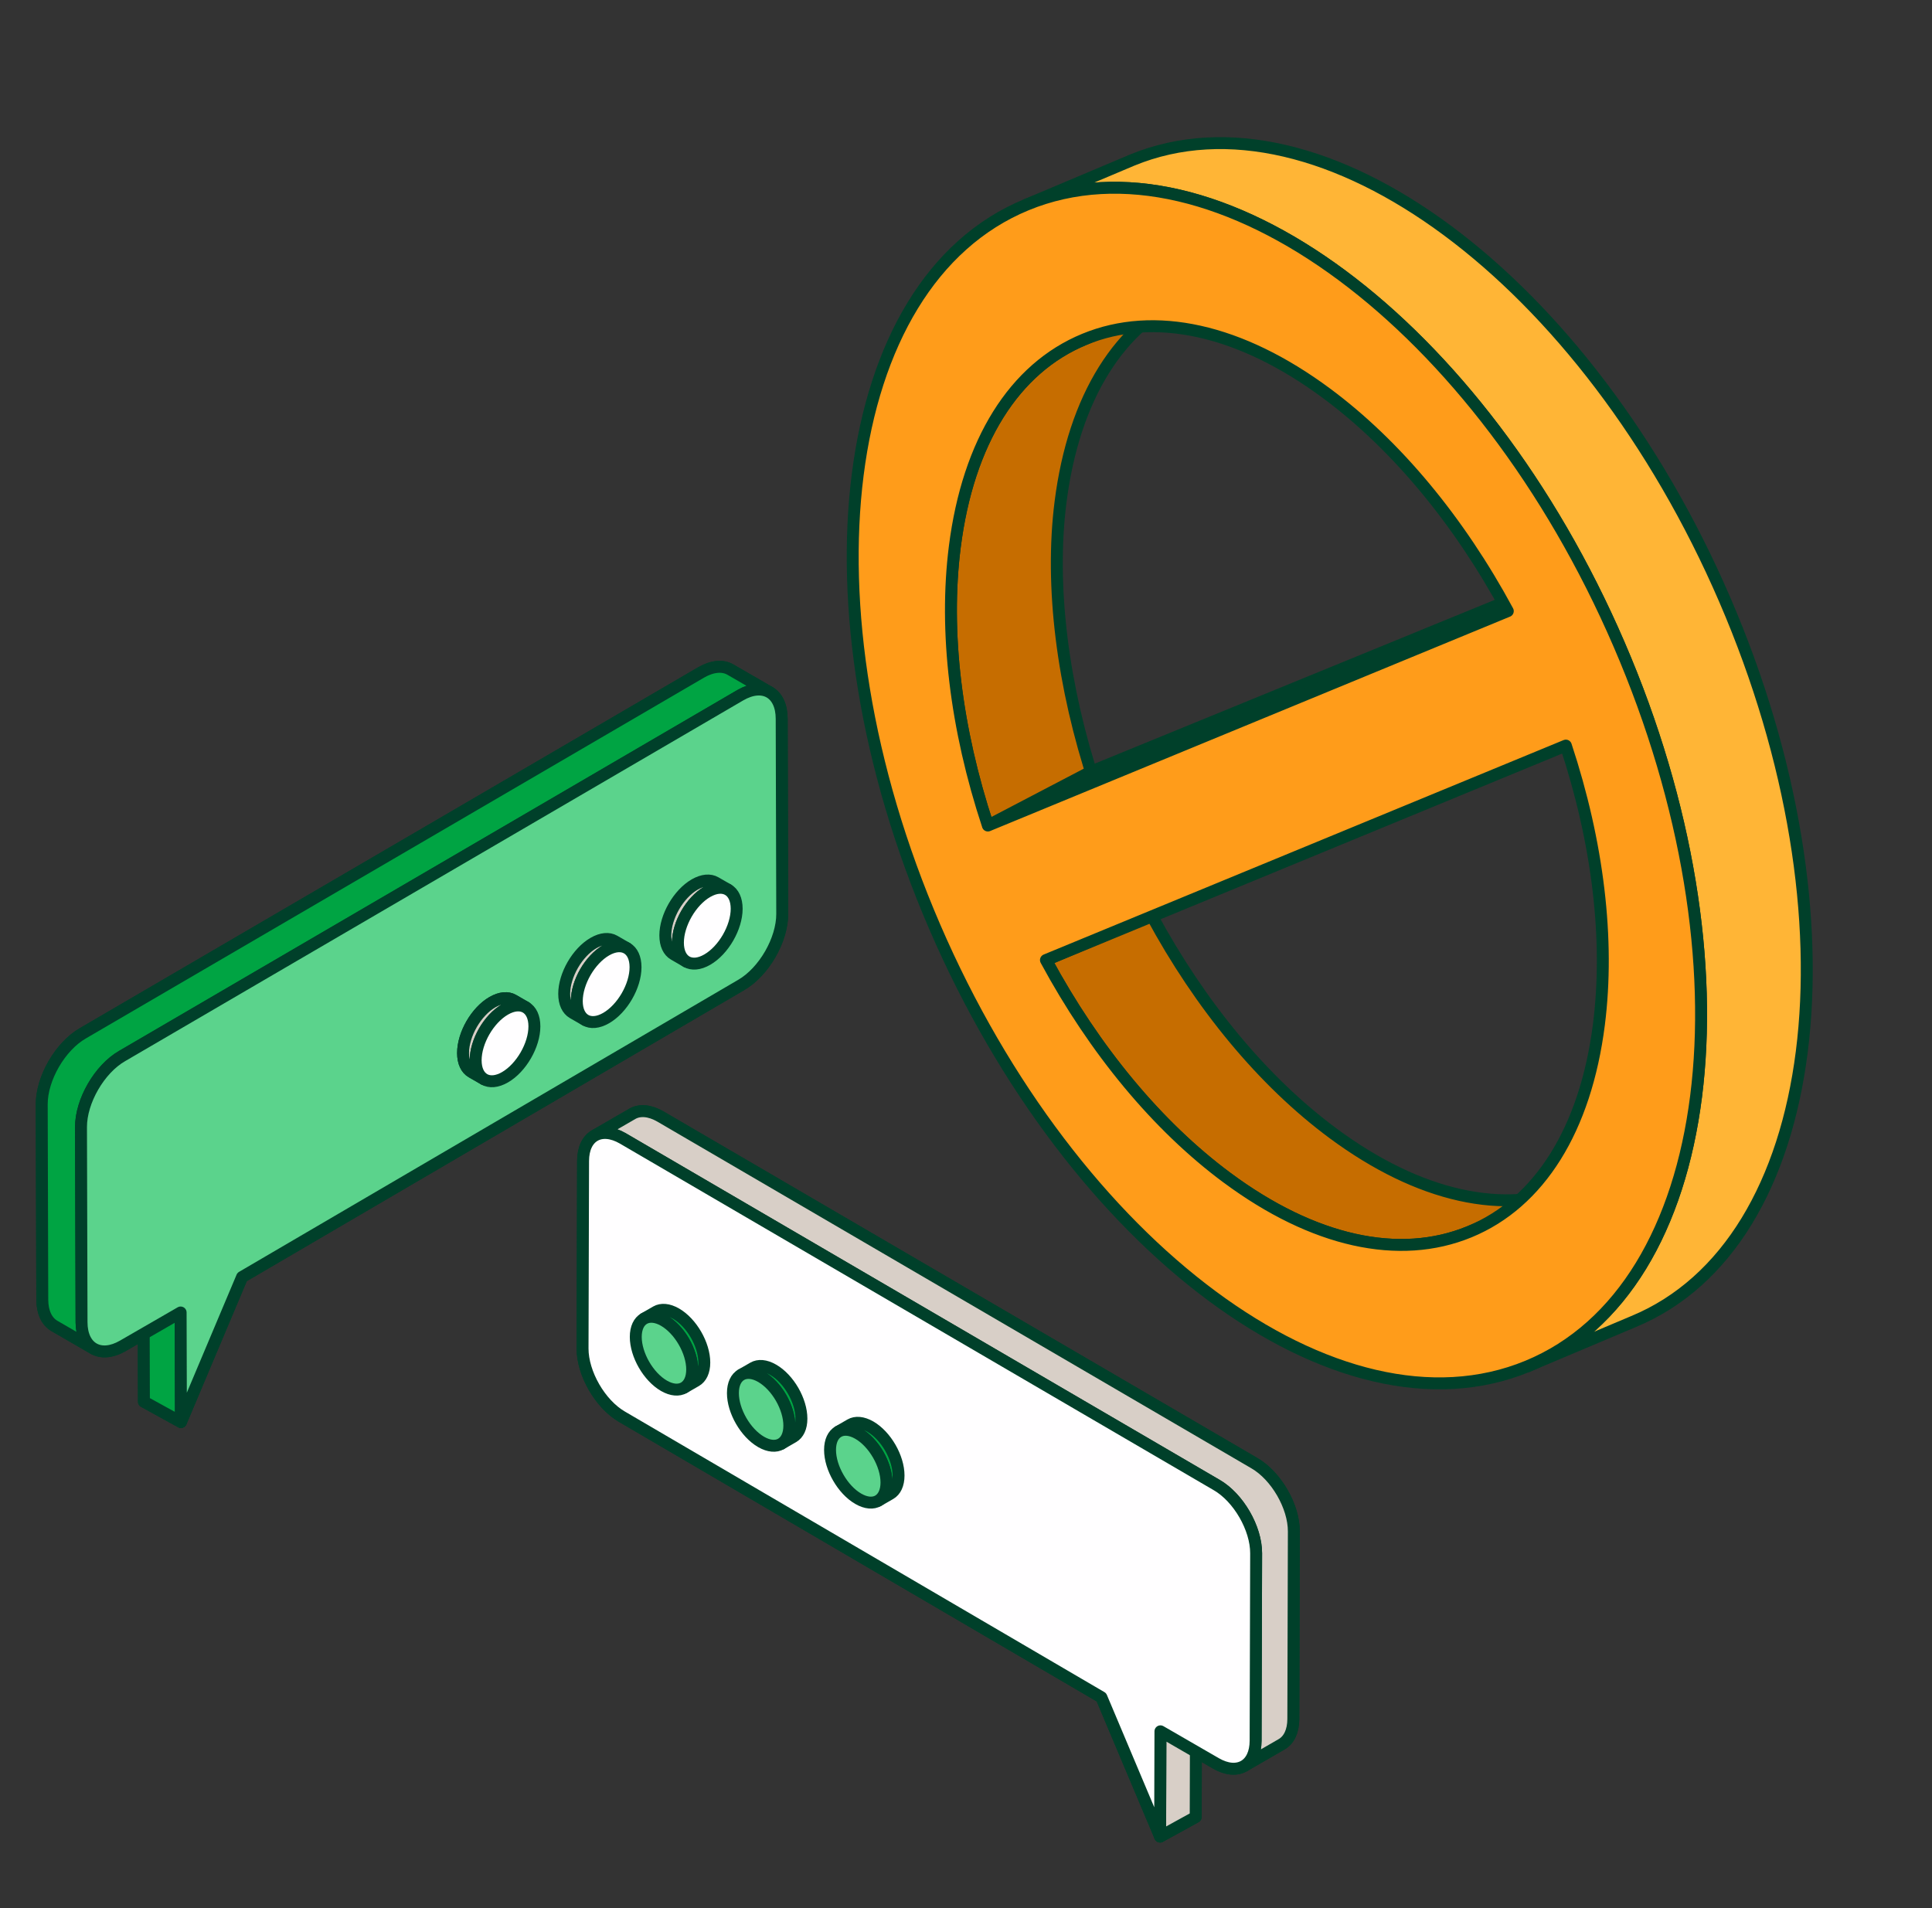 <svg width="81" height="80" viewBox="0 0 81 80" fill="none" xmlns="http://www.w3.org/2000/svg">
<rect x="0" y="0" width="81" height="80" fill="#333333" stroke="none"/>
<path d="M48.284 38.381C50.326 42.163 52.96 45.344 55.879 47.509C59.486 50.184 63.094 50.987 66.038 49.773L61.607 51.644C58.662 52.859 55.055 52.055 51.448 49.38C48.528 47.215 45.894 44.035 43.852 40.253L48.284 38.381Z" fill="#C66D00" stroke="#00402A" stroke-width="0.5" stroke-linejoin="round"/>
<path d="M41.418 34.611L45.905 32.87C44.559 28.803 44.012 24.606 44.463 21.051C45.02 16.659 46.949 13.571 49.893 12.357L45.462 14.228C42.517 15.443 40.589 18.53 40.031 22.922C39.58 26.478 40.072 30.544 41.418 34.611V34.611Z" fill="#C66D00" stroke="#00402A" stroke-width="0.5" stroke-linejoin="round"/>
<path d="M63.299 25.161L64.333 26.126L45.932 32.967L41.418 34.611L45.734 32.354L63.299 25.161Z" fill="#C66D00" stroke="#00402A" stroke-width="0.5" stroke-linejoin="round"/>
<path d="M64.041 57.285L68.472 55.414C76.396 52.146 78.116 38.595 72.313 25.146C69.411 18.422 65.179 12.997 60.681 9.662C56.184 6.326 51.421 5.081 47.459 6.715L43.027 8.586C46.989 6.952 51.752 8.198 56.25 11.533C60.747 14.869 64.979 20.294 67.881 27.018C73.684 40.467 71.965 54.017 64.041 57.285Z" fill="#FFB536" stroke="#00402A" stroke-width="0.5" stroke-linejoin="round"/>
<path d="M43.028 8.586C35.104 11.855 33.384 25.405 39.187 38.854C42.089 45.578 46.321 51.003 50.819 54.338C55.316 57.674 60.079 58.919 64.041 57.285C71.965 54.017 73.685 40.467 67.881 27.018C64.98 20.294 60.748 14.868 56.25 11.533C51.752 8.198 46.99 6.952 43.028 8.586ZM41.418 34.611C40.072 30.543 39.581 26.478 40.031 22.922C40.589 18.53 42.517 15.442 45.462 14.228C48.406 13.013 52.014 13.819 55.62 16.494C58.538 18.658 61.173 21.838 63.215 25.621L41.417 34.611H41.418ZM51.448 49.38C48.528 47.215 45.894 44.034 43.852 40.252L65.649 31.26C66.996 35.33 67.486 39.394 67.036 42.948C66.478 47.34 64.551 50.429 61.607 51.643C58.662 52.858 55.055 52.054 51.448 49.379V49.38Z" fill="#FF9C1A" stroke="#00402A" stroke-width="0.5" stroke-linejoin="round"/>
<path d="M52.592 61.346L27.692 46.814C27.231 46.547 26.814 46.523 26.512 46.698L24.93 47.613C24.931 47.612 24.933 47.612 24.933 47.612C24.634 47.784 24.448 48.152 24.446 48.676L24.424 56.535C24.421 57.581 25.163 58.87 26.077 59.399L46.177 71.16L48.639 77L50.13 76.18L50.137 73.446L50.978 73.931C51.461 74.21 51.898 74.219 52.203 74.011C52.187 74.022 52.172 74.034 52.156 74.043L53.737 73.129C54.036 72.956 54.222 72.589 54.223 72.069L54.245 64.209C54.248 63.158 53.502 61.872 52.592 61.346ZM25.316 47.502C25.31 47.503 25.305 47.504 25.299 47.504C25.305 47.504 25.31 47.503 25.316 47.502ZM25.051 47.556C25.035 47.562 25.021 47.57 25.006 47.577C25.021 47.571 25.035 47.562 25.051 47.556V47.556ZM25.179 47.52C25.168 47.522 25.158 47.526 25.147 47.528C25.158 47.526 25.168 47.522 25.179 47.52V47.52ZM25.46 47.505C25.46 47.505 25.461 47.505 25.461 47.505H25.46ZM52.261 73.97C52.271 73.961 52.281 73.951 52.291 73.942C52.28 73.951 52.271 73.962 52.261 73.97L52.261 73.97ZM52.357 73.878C52.361 73.873 52.364 73.868 52.368 73.863C52.364 73.868 52.361 73.874 52.356 73.878L52.357 73.878Z" fill="#FFFEFF" stroke="#00402A" stroke-width="0.5" stroke-miterlimit="10" stroke-linejoin="round"/>
<path d="M52.592 61.346L27.693 46.814C27.232 46.547 26.814 46.523 26.512 46.698L24.931 47.613C25.233 47.438 25.651 47.463 26.111 47.728L51.01 62.261C51.921 62.786 52.666 64.073 52.664 65.124L52.642 72.983C52.64 73.502 52.454 73.87 52.156 74.043L53.737 73.129C54.036 72.956 54.221 72.589 54.223 72.069L54.245 64.209C54.249 63.158 53.502 61.872 52.592 61.346Z" fill="#D8CFC7" stroke="#00402A" stroke-width="0.5" stroke-miterlimit="10" stroke-linejoin="round"/>
<path d="M50.142 71.769L50.13 76.179L48.639 77L48.652 72.588L50.142 71.769Z" fill="#D8CFC7" stroke="#00402A" stroke-width="0.5" stroke-miterlimit="10" stroke-linejoin="round"/>
<path d="M26.111 47.728C25.195 47.2 24.449 47.625 24.446 48.676L24.424 56.535C24.421 57.581 25.163 58.871 26.077 59.399L46.177 71.16L48.639 77L48.652 72.588L50.978 73.932C51.888 74.457 52.639 74.03 52.642 72.984L52.664 65.124C52.667 64.073 51.921 62.786 51.01 62.261L26.111 47.728Z" fill="#FFFEFF" stroke="#00402A" stroke-width="0.5" stroke-miterlimit="10" stroke-linejoin="round"/>
<path d="M29.021 57.418C29.021 57.041 28.888 56.623 28.674 56.252C28.46 55.882 28.164 55.558 27.838 55.369C27.511 55.181 27.215 55.163 27.002 55.286L27.509 54.994C27.723 54.871 28.018 54.889 28.345 55.077C28.672 55.266 28.967 55.589 29.181 55.96C29.395 56.331 29.528 56.749 29.528 57.126C29.528 57.503 29.395 57.768 29.181 57.892L28.674 58.184C28.888 58.06 29.021 57.795 29.021 57.418Z" fill="#00A443" stroke="#00402A" stroke-width="0.5" stroke-miterlimit="10" stroke-linejoin="round"/>
<path d="M27.001 55.286C27.215 55.163 27.511 55.181 27.837 55.369C28.164 55.558 28.46 55.882 28.674 56.252C28.888 56.623 29.02 57.041 29.02 57.418C29.02 57.795 28.888 58.06 28.674 58.184C28.46 58.307 28.164 58.289 27.837 58.101C27.511 57.912 27.215 57.589 27.001 57.218C26.787 56.847 26.655 56.429 26.655 56.052C26.655 55.675 26.787 55.41 27.001 55.286Z" fill="#5BD38C" stroke="#00402A" stroke-width="0.5" stroke-miterlimit="10" stroke-linejoin="round"/>
<path d="M33.093 59.772C33.093 59.394 32.961 58.977 32.747 58.606C32.533 58.235 32.237 57.911 31.91 57.723C31.584 57.534 31.288 57.517 31.074 57.64L31.581 57.348C31.795 57.224 32.091 57.242 32.417 57.431C32.744 57.619 33.04 57.943 33.254 58.313C33.468 58.684 33.6 59.102 33.6 59.479C33.6 59.856 33.468 60.121 33.254 60.245L32.747 60.537C32.961 60.414 33.093 60.149 33.093 59.772Z" fill="#00A443" stroke="#00402A" stroke-width="0.5" stroke-miterlimit="10" stroke-linejoin="round"/>
<path d="M31.074 57.64C31.288 57.517 31.584 57.535 31.91 57.723C32.237 57.912 32.533 58.235 32.747 58.606C32.961 58.977 33.093 59.395 33.093 59.772C33.093 60.149 32.961 60.414 32.747 60.538C32.533 60.661 32.237 60.643 31.91 60.455C31.584 60.266 31.288 59.943 31.074 59.572C30.86 59.201 30.727 58.783 30.728 58.406C30.728 58.029 30.86 57.764 31.074 57.64Z" fill="#5BD38C" stroke="#00402A" stroke-width="0.5" stroke-miterlimit="10" stroke-linejoin="round"/>
<path d="M37.165 62.155C37.165 61.778 37.033 61.36 36.819 60.989C36.605 60.619 36.309 60.295 35.983 60.106C35.656 59.918 35.36 59.9 35.146 60.024L35.653 59.731C35.867 59.608 36.163 59.626 36.49 59.814C36.816 60.003 37.112 60.326 37.326 60.697C37.54 61.068 37.672 61.486 37.672 61.863C37.672 62.24 37.54 62.505 37.326 62.629L36.819 62.921C37.033 62.797 37.165 62.532 37.165 62.155Z" fill="#00A443" stroke="#00402A" stroke-width="0.5" stroke-miterlimit="10" stroke-linejoin="round"/>
<path d="M35.147 60.024C35.361 59.9 35.656 59.918 35.983 60.107C36.31 60.295 36.605 60.619 36.819 60.989C37.033 61.36 37.166 61.778 37.166 62.155C37.166 62.532 37.033 62.797 36.819 62.921C36.605 63.045 36.31 63.027 35.983 62.838C35.656 62.65 35.361 62.326 35.147 61.955C34.932 61.584 34.8 61.167 34.8 60.789C34.8 60.412 34.932 60.147 35.147 60.024Z" fill="#5BD38C" stroke="#00402A" stroke-width="0.5" stroke-miterlimit="10" stroke-linejoin="round"/>
<path d="M1.75 46.304L1.773 54.487C1.775 55.028 1.968 55.41 2.279 55.59L3.925 56.542C3.908 56.532 3.892 56.519 3.876 56.508C4.194 56.725 4.649 56.716 5.152 56.426L6.027 55.92L6.034 58.766L7.586 59.62L10.149 53.54L31.075 41.296C32.027 40.746 32.799 39.404 32.796 38.315L32.773 30.133C32.772 29.587 32.578 29.204 32.266 29.024C32.267 29.025 32.268 29.025 32.269 29.026L30.622 28.074C30.308 27.892 29.874 27.917 29.393 28.194L3.471 43.323C2.523 43.871 1.746 45.21 1.75 46.304ZM31.885 28.913C31.879 28.913 31.874 28.911 31.868 28.911C31.874 28.911 31.879 28.913 31.885 28.913ZM32.191 28.989C32.175 28.982 32.16 28.973 32.143 28.967C32.16 28.973 32.175 28.982 32.191 28.989V28.989ZM32.043 28.938C32.032 28.935 32.022 28.931 32.01 28.929C32.021 28.931 32.032 28.935 32.043 28.938ZM31.716 28.914C31.717 28.914 31.717 28.914 31.718 28.914H31.716ZM3.785 56.436C3.795 56.446 3.805 56.457 3.816 56.466C3.805 56.457 3.795 56.446 3.785 56.437V56.436ZM3.704 56.355C3.708 56.36 3.712 56.365 3.716 56.37C3.712 56.365 3.708 56.36 3.704 56.355V56.355Z" fill="#5BD38C" stroke="#00402A" stroke-width="0.5" stroke-miterlimit="10" stroke-linejoin="round"/>
<path d="M30.622 28.074C30.308 27.892 29.873 27.917 29.393 28.194L3.471 43.324C2.524 43.871 1.746 45.21 1.75 46.304L1.773 54.487C1.775 55.028 1.968 55.41 2.279 55.59L3.925 56.543C3.615 56.362 3.421 55.979 3.419 55.439L3.396 47.257C3.393 46.163 4.169 44.823 5.118 44.276L31.04 29.146C31.519 28.87 31.954 28.844 32.269 29.026L30.622 28.074Z" fill="#00A443" stroke="#00402A" stroke-width="0.5" stroke-miterlimit="10" stroke-linejoin="round"/>
<path d="M6.021 54.174L6.034 58.766L7.586 59.62L7.573 55.027L6.021 54.174Z" fill="#00A443" stroke="#00402A" stroke-width="0.5" stroke-miterlimit="10" stroke-linejoin="round"/>
<path d="M31.04 29.146C31.993 28.596 32.769 29.038 32.772 30.133L32.795 38.315C32.799 39.404 32.027 40.746 31.075 41.296L10.149 53.54L7.586 59.62L7.573 55.028L5.151 56.426C4.203 56.973 3.422 56.528 3.419 55.439L3.396 47.257C3.393 46.162 4.169 44.823 5.117 44.276L31.04 29.146Z" fill="#5BD38C" stroke="#00402A" stroke-width="0.5" stroke-miterlimit="10" stroke-linejoin="round"/>
<path d="M28.422 39.523C28.422 39.13 28.559 38.695 28.782 38.309C29.005 37.923 29.313 37.586 29.653 37.39C29.993 37.193 30.301 37.175 30.524 37.303L29.996 36.999C29.773 36.87 29.465 36.889 29.125 37.085C28.785 37.282 28.477 37.619 28.254 38.005C28.032 38.391 27.894 38.826 27.894 39.218C27.894 39.611 28.032 39.887 28.255 40.015L28.782 40.32C28.56 40.191 28.422 39.915 28.422 39.523Z" fill="#D8CFC7" stroke="#00402A" stroke-width="0.5" stroke-miterlimit="10" stroke-linejoin="round"/>
<path d="M30.524 37.303C30.301 37.175 29.993 37.193 29.653 37.39C29.313 37.586 29.005 37.923 28.782 38.309C28.56 38.695 28.422 39.13 28.422 39.522C28.422 39.915 28.56 40.191 28.782 40.32C29.005 40.448 29.313 40.43 29.653 40.233C29.993 40.037 30.301 39.7 30.524 39.314C30.747 38.928 30.885 38.493 30.885 38.101C30.885 37.708 30.747 37.432 30.524 37.303Z" fill="#FFFEFF" stroke="#00402A" stroke-width="0.5" stroke-miterlimit="10" stroke-linejoin="round"/>
<path d="M24.182 41.973C24.182 41.58 24.32 41.145 24.542 40.759C24.765 40.373 25.073 40.036 25.413 39.84C25.753 39.644 26.061 39.625 26.284 39.754L25.756 39.449C25.533 39.321 25.225 39.339 24.885 39.536C24.545 39.732 24.237 40.069 24.014 40.455C23.792 40.841 23.654 41.276 23.654 41.668C23.654 42.061 23.792 42.337 24.014 42.466L24.542 42.77C24.32 42.641 24.182 42.365 24.182 41.973Z" fill="#D8CFC7" stroke="#00402A" stroke-width="0.5" stroke-miterlimit="10" stroke-linejoin="round"/>
<path d="M26.284 39.754C26.061 39.625 25.753 39.644 25.413 39.84C25.073 40.036 24.765 40.373 24.542 40.759C24.32 41.145 24.182 41.58 24.182 41.973C24.182 42.366 24.32 42.641 24.542 42.77C24.765 42.899 25.073 42.88 25.413 42.684C25.753 42.487 26.061 42.151 26.284 41.765C26.507 41.379 26.645 40.944 26.645 40.551C26.645 40.158 26.507 39.883 26.284 39.754Z" fill="#FFFEFF" stroke="#00402A" stroke-width="0.5" stroke-miterlimit="10" stroke-linejoin="round"/>
<path d="M19.942 44.454C19.942 44.062 20.08 43.627 20.302 43.24C20.525 42.855 20.833 42.518 21.173 42.321C21.513 42.125 21.821 42.106 22.044 42.235L21.516 41.931C21.293 41.802 20.985 41.821 20.645 42.017C20.305 42.213 19.997 42.55 19.774 42.936C19.552 43.322 19.414 43.757 19.414 44.15C19.414 44.542 19.552 44.818 19.774 44.947L20.302 45.251C20.08 45.123 19.942 44.847 19.942 44.454Z" fill="#D4DBDF" stroke="#00402A" stroke-width="0.5" stroke-miterlimit="10" stroke-linejoin="round"/>
<path d="M21.516 41.931C21.293 41.802 20.985 41.821 20.645 42.017C20.305 42.213 19.997 42.55 19.774 42.936C19.552 43.322 19.414 43.757 19.414 44.15C19.414 44.542 19.552 44.818 19.774 44.947L20.302 45.251C20.08 45.123 19.942 44.847 19.942 44.454C19.942 44.062 20.08 43.627 20.302 43.24C20.525 42.855 20.833 42.518 21.173 42.321C21.513 42.125 21.821 42.106 22.044 42.235L21.516 41.931Z" fill="#D8CFC7" stroke="#00402A" stroke-width="0.5" stroke-miterlimit="10" stroke-linejoin="round"/>
<path d="M22.044 42.235C21.821 42.107 21.513 42.125 21.173 42.322C20.833 42.518 20.525 42.855 20.302 43.241C20.08 43.627 19.942 44.062 19.942 44.454C19.942 44.847 20.08 45.123 20.303 45.252C20.525 45.38 20.833 45.362 21.173 45.165C21.513 44.969 21.821 44.632 22.044 44.246C22.267 43.86 22.405 43.425 22.405 43.032C22.405 42.64 22.267 42.364 22.044 42.235Z" fill="#FFFEFF" stroke="#00402A" stroke-width="0.5" stroke-miterlimit="10" stroke-linejoin="round"/>
</svg>
